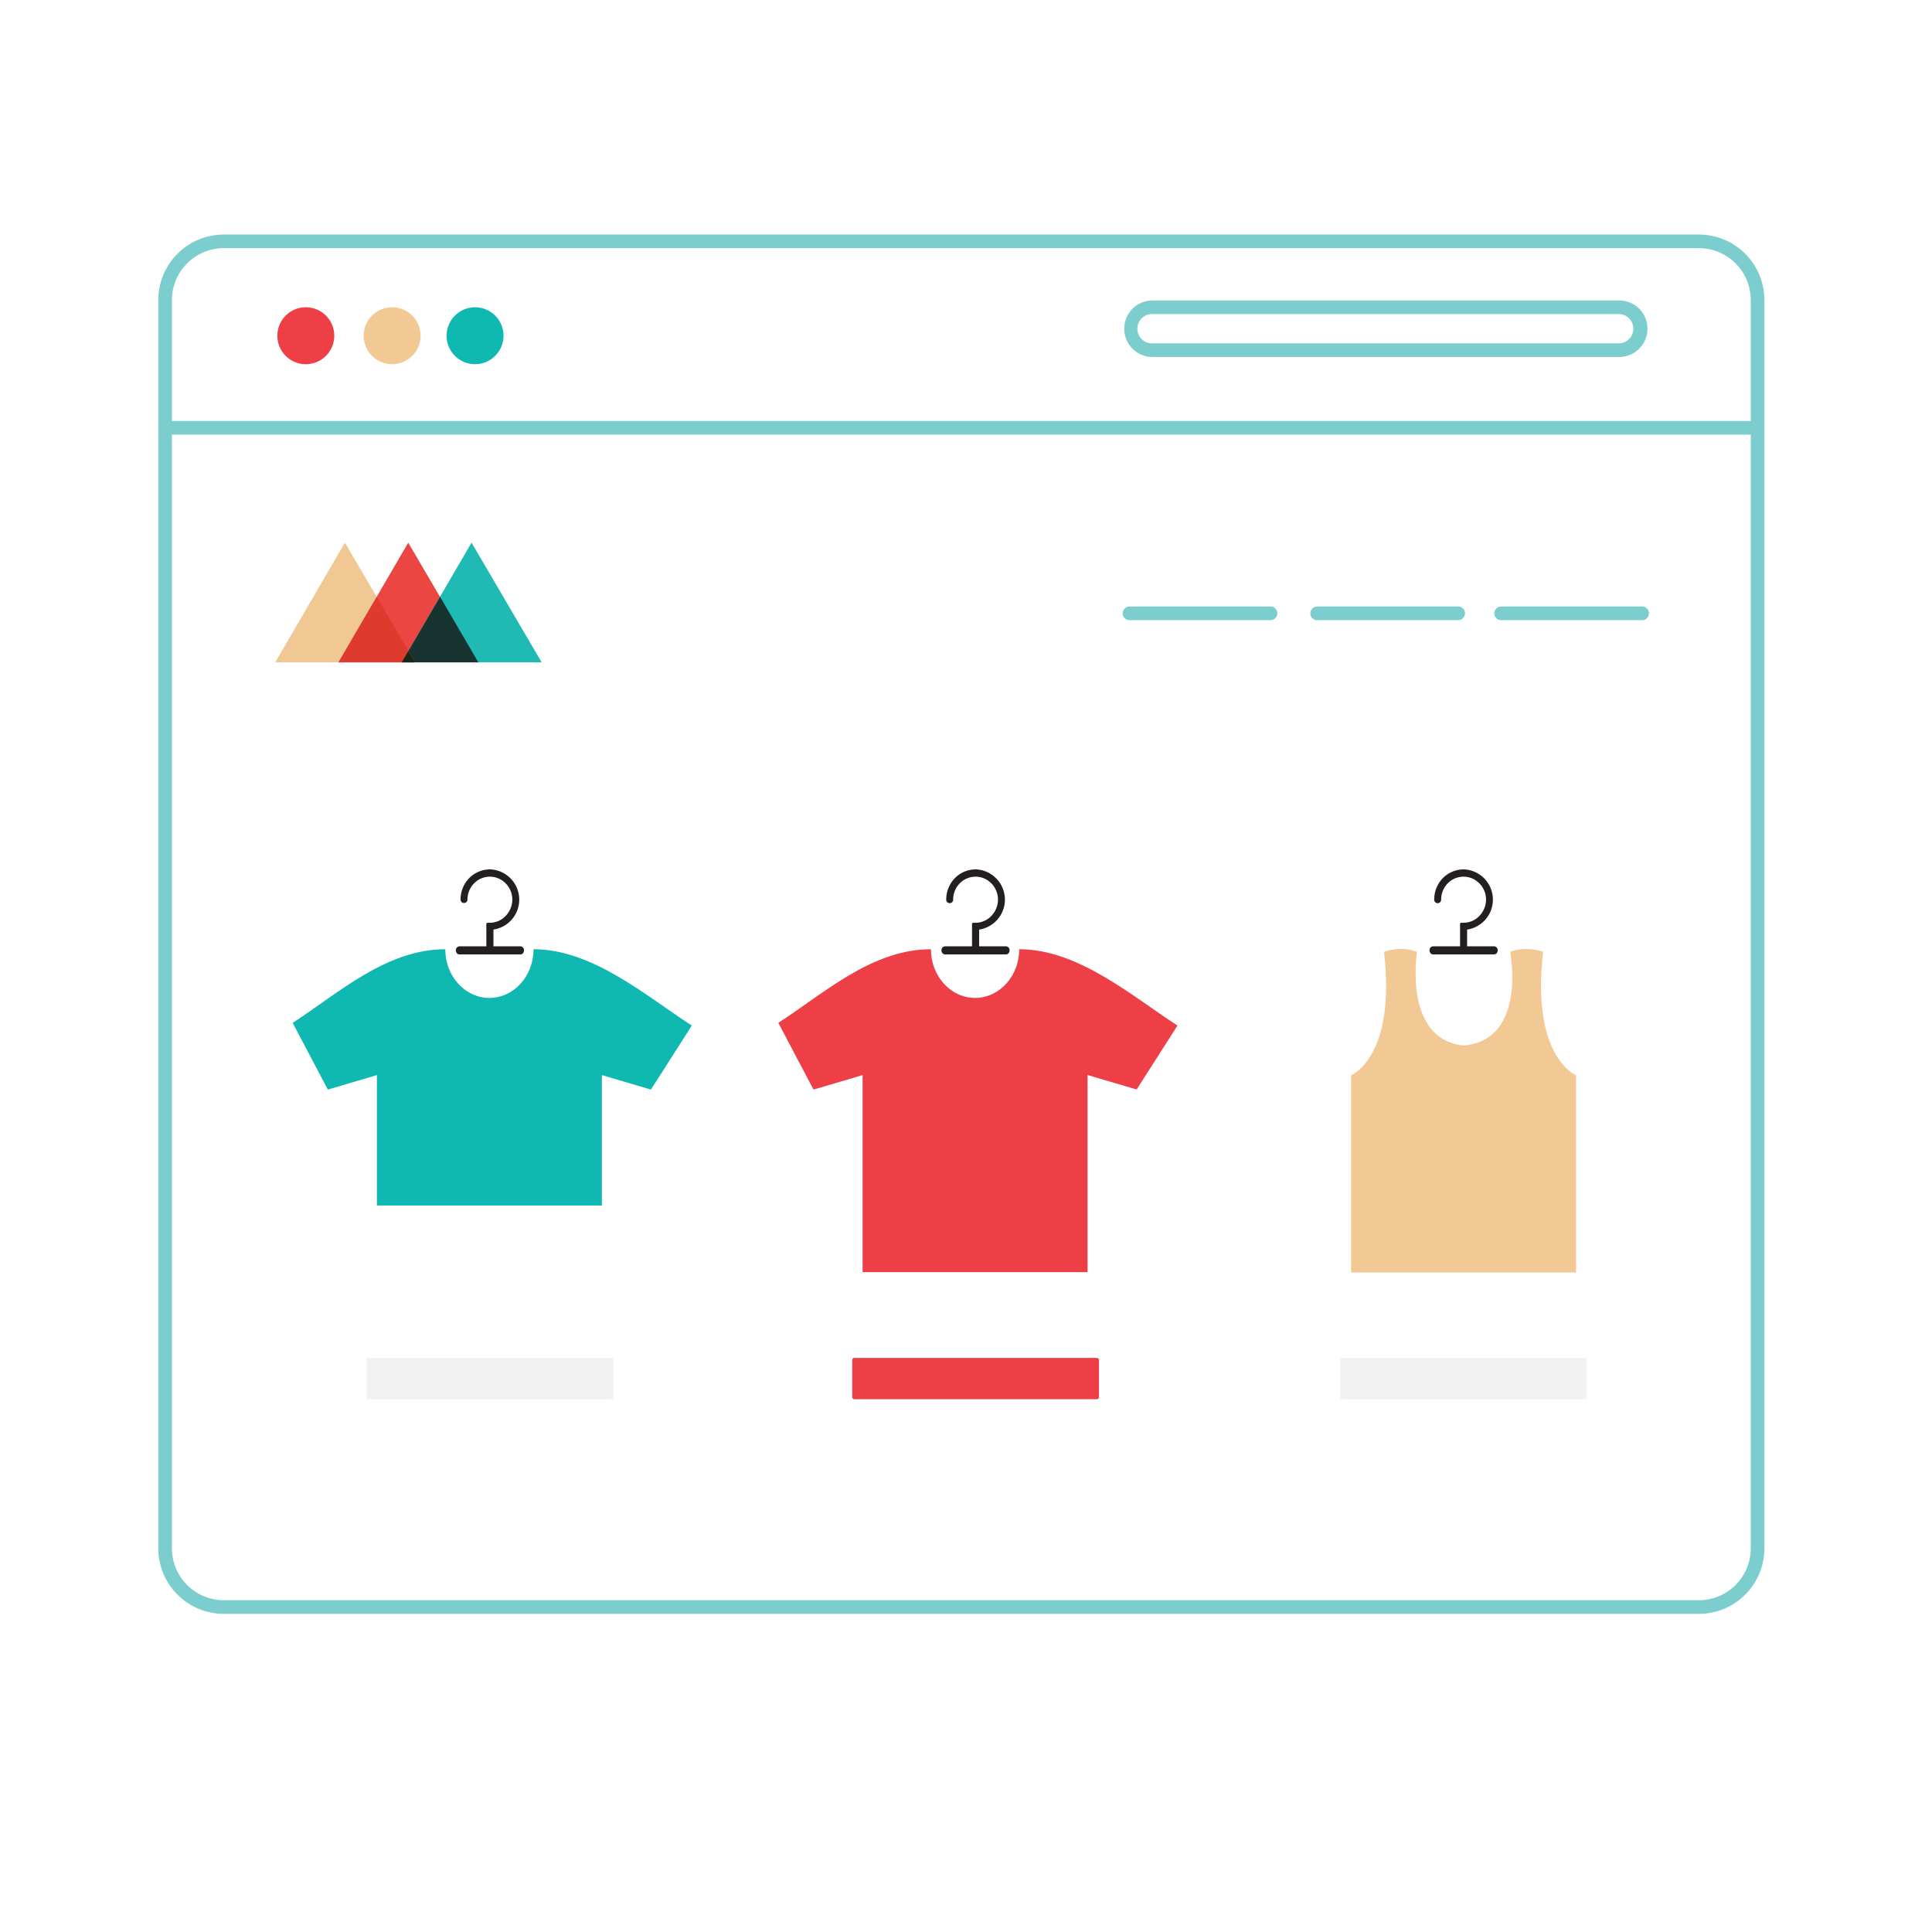 <svg id="Layer_1" data-name="Layer 1" xmlns="http://www.w3.org/2000/svg" viewBox="0 0 1200 1200"><defs><style>.cls-1{fill:#7ccdcd;}.cls-2{fill:#ee3f47;}.cls-3{fill:#0fb9b2;}.cls-4{fill:#f2c994;}.cls-5{fill:#231f20;}.cls-6{fill:#f2f2f2;}.cls-7{fill:#f1c893;}.cls-8{fill:#eb4641;}.cls-9{fill:#1ebab3;}.cls-10{fill:#173430;}.cls-11{fill:#df3a2e;}.cls-12{fill:#15291b;}</style></defs><path class="cls-1" d="M1055.21,1002.39H139A40.73,40.73,0,0,1,98.31,961.7V186.35A40.73,40.73,0,0,1,139,145.67h916.22a40.73,40.73,0,0,1,40.68,40.68V961.7A40.73,40.73,0,0,1,1055.21,1002.39ZM139,154.14a32.26,32.26,0,0,0-32.22,32.21V961.7A32.27,32.27,0,0,0,139,993.93h916.22a32.27,32.27,0,0,0,32.22-32.23V186.35a32.26,32.26,0,0,0-32.22-32.21Z"/><g id="Oval"><circle class="cls-2" cx="189.94" cy="208.53" r="17.69"/></g><g id="Oval-2" data-name="Oval"><circle class="cls-3" cx="295.06" cy="208.53" r="17.69"/></g><g id="Oval-3" data-name="Oval"><circle class="cls-4" cx="243.55" cy="208.53" r="17.69"/></g><path class="cls-5" d="M323.23,587.76H306.49V577.38A18.81,18.81,0,0,0,304.78,540a18.16,18.16,0,0,0-13.23,5.29,19,19,0,0,0-5.49,13.4,2.21,2.21,0,0,0,1.07,1.89,2.17,2.17,0,0,0,2.15,0,2.21,2.21,0,0,0,1.07-1.89,14.49,14.49,0,0,1,4.37-10.3,13.73,13.73,0,0,1,14.83-2.81,14.33,14.33,0,0,1,8.65,12.71,14.65,14.65,0,0,1-3.93,10.4,13.65,13.65,0,0,1-10,4.47h-1.42a.76.76,0,0,0-.77.76v13.85H285.38a2.4,2.4,0,0,0-2.23,2.51,2.68,2.68,0,0,0,.61,1.75,2.05,2.05,0,0,0,1.55.77h37.9a2.21,2.21,0,0,0,1.64-.77,2.73,2.73,0,0,0,.61-1.77A2.4,2.4,0,0,0,323.23,587.76Z"/><path class="cls-3" d="M331.39,589.59c0,16.72-12.3,30.25-27.5,30.25h.16c-15.19,0-27.49-13.53-27.49-30.25h0c-36.67,0-66.5,27.42-94.78,45.73l21.85,41.44,30.48-9v81H373.83v-81l30.48,9L429.69,637c-28.28-18.3-61.63-47.42-98.3-47.42Z"/><path class="cls-5" d="M624.89,587.76H608.15V577.38A18.81,18.81,0,0,0,606.44,540a18.16,18.16,0,0,0-13.23,5.29,19,19,0,0,0-5.49,13.4,2.15,2.15,0,1,0,4.29,0,14.49,14.49,0,0,1,4.37-10.3,13.73,13.73,0,0,1,14.83-2.81,14.33,14.33,0,0,1,8.65,12.71,14.65,14.65,0,0,1-3.93,10.4,13.65,13.65,0,0,1-10,4.47h-1.42a.76.76,0,0,0-.77.76v13.85H587a2.4,2.4,0,0,0-2.23,2.51,2.68,2.68,0,0,0,.61,1.75,2.05,2.05,0,0,0,1.55.77h37.91a2.19,2.19,0,0,0,1.63-.77,2.73,2.73,0,0,0,.61-1.77A2.39,2.39,0,0,0,624.89,587.76Z"/><path class="cls-2" d="M633.05,589.59c0,16.72-12.3,30.25-27.5,30.25h.16c-15.19,0-27.49-13.53-27.49-30.25h0c-36.67,0-66.5,27.42-94.78,45.73l21.85,41.44,30.48-9V790.15H675.49V667.71l30.49,9L731.35,637c-28.28-18.3-61.63-47.42-98.3-47.42Z"/><path class="cls-1" d="M1005.71,221.73H715.85a17.56,17.56,0,1,1,0-35.12h289.86a17.56,17.56,0,0,1,0,35.12ZM715.85,195.07a9.1,9.1,0,1,0,0,18.19h289.86a9.1,9.1,0,0,0,0-18.19Z"/><rect class="cls-1" x="102.54" y="261.48" width="989.12" height="8.46"/><path class="cls-1" d="M1020.17,385.19h-88a4.24,4.24,0,0,1,0-8.47h88a4.24,4.24,0,0,1,0,8.47Z"/><path class="cls-1" d="M905.9,385.19h-88a4.24,4.24,0,0,1,0-8.47h88a4.24,4.24,0,0,1,0,8.47Z"/><path class="cls-1" d="M789.35,385.19h-88a4.24,4.24,0,0,1,0-8.47h88a4.24,4.24,0,0,1,0,8.47Z"/><rect class="cls-2" x="529.34" y="843.42" width="153.25" height="25.68" rx="1.24"/><rect class="cls-6" x="832.44" y="843.42" width="153.25" height="25.68" rx="1.24"/><rect class="cls-6" x="227.68" y="843.42" width="153.25" height="25.68" rx="1.24"/><path class="cls-4" d="M958.48,591.2s-10-4-20.51,0c0,0,10.79,54.81-28.91,58.18-37.76-3.79-28.91-58.18-28.91-58.18-10.48-4-20.51,0-20.51,0,7.65,65.43-20.44,76.71-20.44,76.71V790.34H978.92V667.91S950.83,656.63,958.48,591.2Z"/><path class="cls-5" d="M928,587.76H911.25V577.38A18.81,18.81,0,0,0,909.54,540a18.16,18.16,0,0,0-13.23,5.29,18.93,18.93,0,0,0-5.49,13.4,2.15,2.15,0,1,0,4.29,0,14.53,14.53,0,0,1,4.36-10.3,13.75,13.75,0,0,1,14.84-2.81A14.35,14.35,0,0,1,923,558.28a14.61,14.61,0,0,1-3.94,10.4,13.63,13.63,0,0,1-10,4.47h-1.43a.76.76,0,0,0-.76.76v13.85H890.14a2.4,2.4,0,0,0-2.24,2.51,2.74,2.74,0,0,0,.61,1.75,2.06,2.06,0,0,0,1.56.77H928a2.23,2.23,0,0,0,1.64-.77,2.73,2.73,0,0,0,.61-1.77A2.4,2.4,0,0,0,928,587.76Z"/><g id="Path"><polygon class="cls-7" points="170.95 411.39 214.23 337.05 257.79 411.39 170.95 411.39"/></g><g id="Path-2" data-name="Path"><polygon class="cls-8" points="210.25 411.39 253.57 337.05 297.1 411.39 210.25 411.39"/></g><g id="Path-3" data-name="Path"><polygon class="cls-9" points="249.55 411.39 292.88 337.05 336.44 411.39 249.55 411.39"/></g><g id="Path-4" data-name="Path"><polygon class="cls-10" points="249.55 411.39 297.1 411.39 273.34 370.69 249.55 411.39"/></g><g id="Path-5" data-name="Path"><polygon class="cls-11" points="210.25 411.39 257.79 411.39 234.04 370.69 210.25 411.39"/></g><g id="Path-6" data-name="Path"><polygon class="cls-12" points="249.55 411.39 257.79 411.39 253.57 404.36 249.55 411.39"/></g></svg>